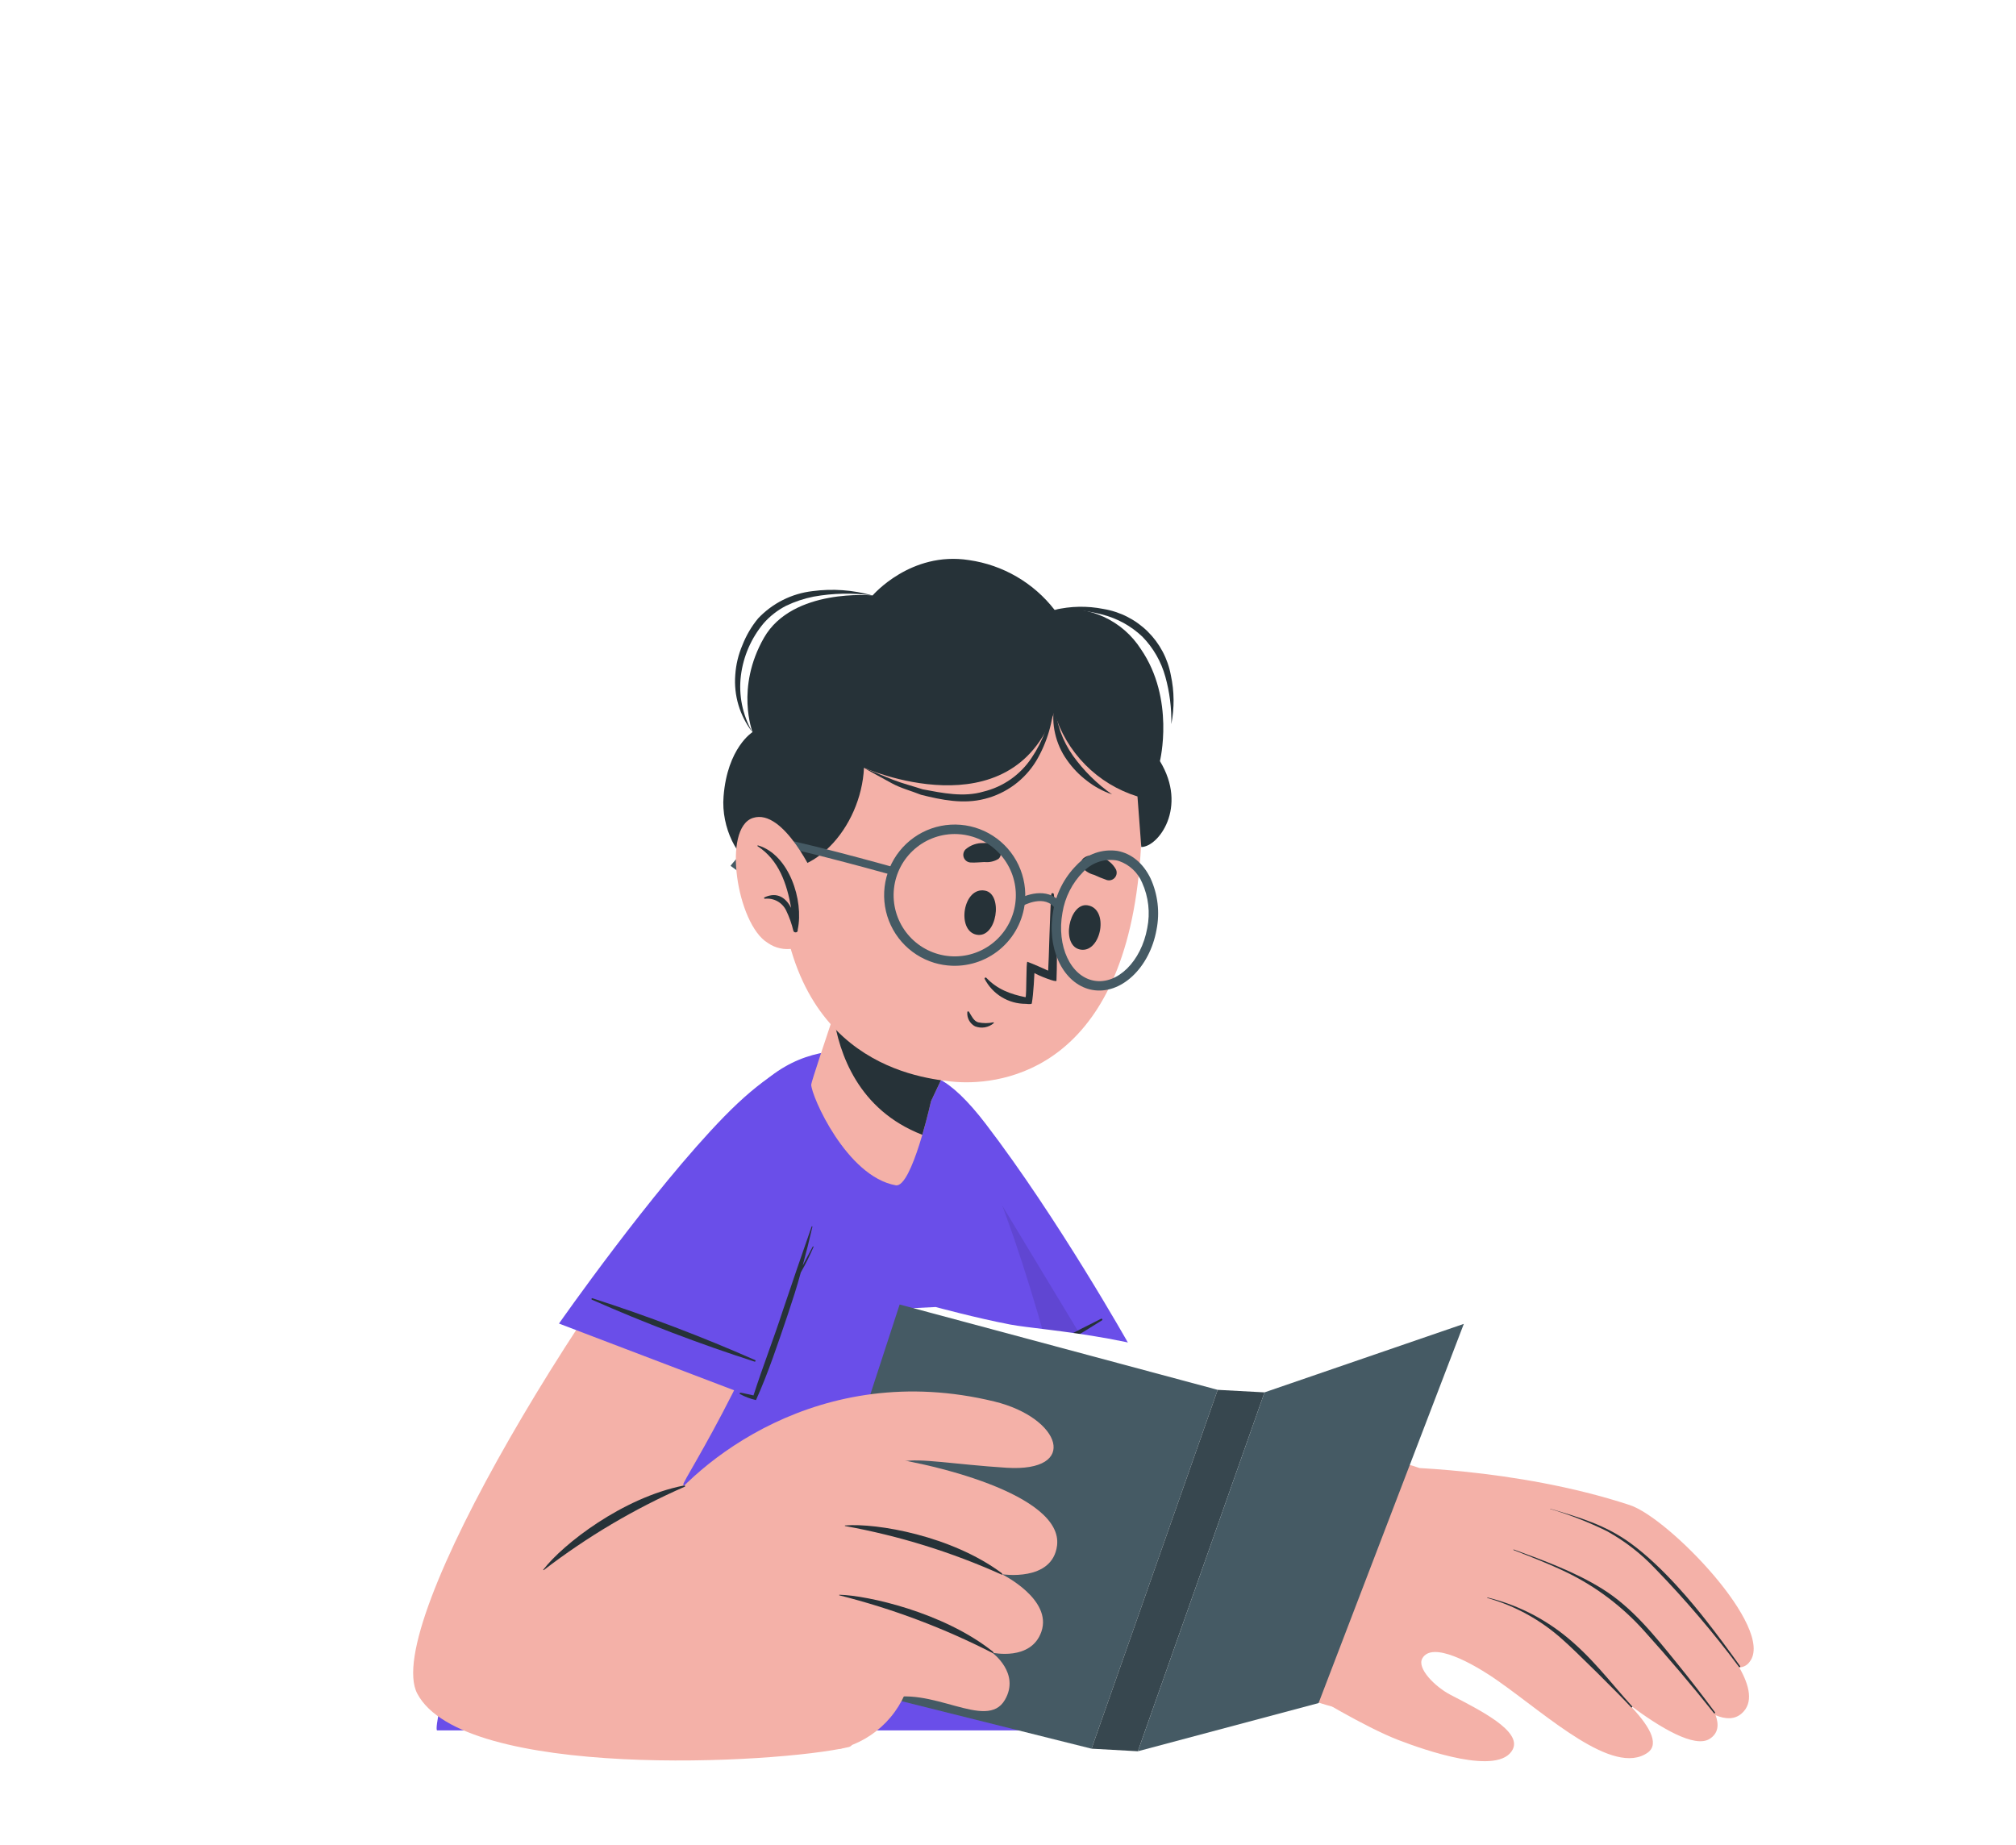 <svg viewBox="0 0 500 457.685" xmlns="http://www.w3.org/2000/svg" xmlns:xlink="http://www.w3.org/1999/xlink"><filter id="a" color-interpolation-filters="sRGB" filterUnits="userSpaceOnUse" height="346.208" width="380.806" x="114.296" y="167.893"><feFlood flood-opacity="0" result="BackgroundImageFix"/><feColorMatrix in="SourceAlpha" result="hardAlpha" type="matrix" values="0 0 0 0 0 0 0 0 0 0 0 0 0 0 0 0 0 0 127 0"/><feOffset dy="4"/><feGaussianBlur stdDeviation="12"/><feComposite in2="hardAlpha" operator="out"/><feColorMatrix type="matrix" values="0 0 0 0 0.431 0 0 0 0 0.302 0 0 0 0 0.91 0 0 0 0.4 0"/><feBlend in2="BackgroundImageFix" mode="normal" result="effect1_dropShadow_390_9026"/><feBlend in="SourceGraphic" in2="effect1_dropShadow_390_9026" mode="normal" result="shape"/></filter><g filter="url(#a)" transform="matrix(.999 0 0 1 -35.688 -53.284)"><path d="m259.202 338.979c5.802 40.641 20.098 92.739 33.561 104.128 10.876 9.199 70.281 28.773 73.633 29.423 8.299 1.55 29.8-56.191 21.318-59.28-10.67-3.944-62.495-9.941-65.197-13.224-2.701-3.283-19.551-30.666-38.463-62.119-13.053-21.739-28.466-24.156-24.852 1.072z" fill="#f4b1a8"/><path d="m359.943 468.711c.958.593 14.513 8.903 23.051 12.175 6.373 2.44 24.909 8.983 28.295 2.28 2.28-4.56-8.128-9.724-15.436-13.52-3.853-1.995-8.413-6.578-7.022-9.04 2.428-4.31 12.323 1.048 18.742 5.54 12.414 8.687 28.659 23.803 37.186 17.852 3.227-2.28.103-7.113-4.639-12.004 7.877 5.905 16.37 10.921 20.052 8.562 2.109-1.334 2.371-3.421 1.471-5.86 2.496 1.049 4.776 1.083 6.498-.456 2.941-2.599 1.972-6.84-.627-11.4.511-.014 1.012-.148 1.462-.391.449-.244.835-.59 1.126-1.011 6.452-8.243-20.064-35.682-29.766-38.863-28.5-9.371-59.736-9.45-59.736-9.45-12.209 8.116-20.679 55.574-20.657 55.586z" fill="#f4b1a8"/><path d="m405.031 445.5c6.842 1.671 13.251 4.78 18.798 9.12 6.977 5.495 11.4 11.606 17.1 17.876.148.159-.102.398-.251.239-2.724-2.987-14.09-14.273-17.1-16.872-5.347-4.794-11.718-8.303-18.627-10.26-.034 0 0-.114.08-.103z" fill="#263238"/><path d="m411.54 433.599c7.478 2.736 15.15 5.517 21.945 9.735 7.444 4.617 12.984 11.583 18.445 18.309 3.283 4.035 6.471 8.143 9.565 12.323.125.171-.114.411-.251.228-5.533-6.931-11.271-13.691-17.214-20.28-5.471-6.149-12.104-11.154-19.517-14.729-4.241-2.041-8.63-3.739-13.007-5.449-.009-.003-.018-.007-.025-.012-.008-.006-.014-.013-.019-.021-.005-.007-.008-.016-.009-.025-.001-.01-.001-.019.001-.028s.006-.017.012-.025c.006-.007.012-.014.02-.018.008-.005.017-.008.026-.01.009-.001.019 0 .028.002z" fill="#263238"/><path d="m420.58 423.487c7.308 2.155 13.68 4.002 19.939 8.539 8.276 6.008 15.96 15.607 18.639 19.004 2.964 3.762 5.803 7.615 8.584 11.502.114.16-.159.365-.273.206-6.399-8.565-13.344-16.706-20.794-24.374-3.492-3.706-7.538-6.848-11.993-9.313-4.539-2.237-9.261-4.082-14.113-5.518 0 0-.023-.057.011-.046z" fill="#263238"/><path d="m270.921 407.892 45.041-25.228s-17.533-31.156-35.522-54.64-25.16-9.964-22.572 15.492 13.053 64.376 13.053 64.376z" fill="#6a4ee9"/><path d="m309.1 376.359c-12.896 6.396-25.453 13.455-37.62 21.147-.183.114 0 .411.193.319 12.924-6.38 25.507-13.427 37.7-21.112.137-.126-.068-.456-.273-.354z" fill="#263238"/><path d="m308.005 387.121-37.084 20.771s-10.477-38.908-13.053-64.376c-1.642-16.108.638-27.428 7.09-27.622z" opacity=".1"/><path d="m144.21 478.458h170.43c2.177-1.596-17.568-117.078-42.659-156.978-4.697-7.456-27.2-18.856-44.813-5.347-53.159 40.778-84.953 159.771-82.958 162.325z" fill="#6a4ee9"/><path d="m344.542 392.422c5.625-2.937 11.524-5.316 17.613-7.102 8.151-2.109 26.037-5.347 29.241-6.68l5.415-.194-35.01 92.34-47.971 9.849-79.8-19.038 28.5-87.871 5.495-.273s10.135 2.747 18.491 4.343 37.335 2.85 58.026 14.626z" fill="#fff"/><path d="m306.716 482.995 31.316-89-78.956-21.169-29.663 90.858z" fill="#455a64"/><path d="m306.717 482.995 11.502.638 31.442-89.011-11.628-.627z" fill="#37474f"/><path d="m318.22 483.633 31.441-89.011 49.476-16.986-36.058 94.05z" fill="#455a64"/><path d="m222.3 320.91c-40.493 45.931-91.873 131.476-82.992 148.405 11.263 21.466 89.045 17.499 107.16 13.27 7.741-1.801-19.027-68.902-27.36-67.146-7.25 1.527-13.509 3.055-13.76 2.052s21.387-32.98 34.565-79.036c9.063-31.396-9.017-27.235-17.613-17.545z" fill="#f4b1a8"/><path d="m182.73 447.393s3.021-3.101 16.291-22.013c9.12-13.087 39.9-39.091 83.539-28.5 16.713 4.07 21.17 17.579 3.044 16.439-12.768-.81-21.535-2.463-25.775-1.551 0 0 14.523 13.122 13.189 24.385-1.163 9.851-3.025 19.608-5.574 29.195-1.864-.071-3.722-.258-5.563-.558-.924 4.394-3.071 8.438-6.193 11.665s-7.093 5.506-11.455 6.575z" fill="#f4b1a8"/><path d="m209.76 414.288c8.139-2.007 25.445-5.963 40.732-4.275 16.975 1.881 49.168 10.066 47.663 22.583-1.14 9.12-13.68 7.136-13.68 7.136s12.597 6.191 9.782 14.262c-2.565 7.353-12.198 5.187-12.198 5.187s6.999 5.073 3.157 11.685c-4.56 7.98-18.513-3.979-30.153 0-2.599.935-45.303-56.578-45.303-56.578z" fill="#f4b1a8"/><path d="m245.522 427.625c7.98-.627 26.402 2.577 38.828 11.776.285.206.274.536 0 .399-12.386-5.559-25.401-9.594-38.76-12.015-.171-.012-.148-.148-.068-.16z" fill="#263238"/><path d="m244.131 444.816c6.92.16 25.787 4.321 38.053 14.079.274.217.239.536 0 .388-12.096-6.191-24.854-10.99-38.03-14.307-.022.003-.043-.002-.06-.015s-.029-.032-.032-.053c-.003-.022.003-.043.016-.06.012-.017.032-.029.053-.032z" fill="#263238"/><path d="m170.613 438.581c4.879-6.316 19.642-17.818 34.804-20.839.342-.069.581.159.285.285-12.457 5.45-24.205 12.394-34.987 20.679-.068.057-.159-.057-.102-.125z" fill="#263238"/><path d="m174.5 377.557 48.245 18.365s12.654-33.448 19.129-62.301-8.493-25.696-26.38-7.387c-17.886 18.308-40.994 51.323-40.994 51.323z" fill="#6a4ee9"/><path d="m237.69 358.564c.006-.013.009-.026.01-.041 0-.014-.002-.028-.007-.041-.004-.013-.012-.025-.021-.036-.01-.01-.021-.018-.034-.024-.012-.006-.026-.01-.04-.011-.014 0-.028.002-.042.007-.013.004-.025.012-.035.021-.011.01-.019.021-.025.034l-2.497 4.708c.867-3.192 1.672-6.407 2.417-9.644 0-.103-.148-.171-.182-.069-2.448 6.977-4.845 13.961-7.194 20.953-2.28 7.011-4.993 13.92-7.25 20.954-1.391-.274-2.143-.502-3.181-.673-.239 0-.387.228-.171.342 1.25.674 2.584 1.176 3.967 1.493 3.056-6.726 5.529-14.272 7.912-21.261 1.14-3.42 2.28-6.897 3.215-10.385 1.17-2.048 2.224-4.16 3.158-6.327z" fill="#263238"/><path d="m223.178 386.608c-13.189-5.807-26.67-10.925-40.39-15.333-.206-.068-.32.274-.126.353 13.187 5.823 26.669 10.952 40.39 15.368.217.08.388-.297.126-.388z" fill="#263238"/><path d="m237.12 318.288c0 2.793 8.767 22.8 20.988 24.977 3.99.696 8.755-20.862 8.755-20.862l.718-1.516 10.009-21.158-25.65-25.787s-14.82 43.172-14.82 44.346z" fill="#f4b1a8"/><path d="m277.59 299.729-10.009 21.147-.718 1.527s-.866 3.899-2.166 8.334c-15.96-6.168-20.68-20.258-22.048-29.538 4.207-12.54 9.28-27.246 9.28-27.246z" fill="#263238"/><path d="m318.425 266.327c-5.29 49.875-35.751 52.349-46.512 51.197-9.759-1.048-42.864-5.836-42.773-55.996s24.966-63.464 47.412-62.256c22.447 1.209 47.208 17.18 41.873 67.055z" fill="#f4b1a8"/><g fill="#263238"><path d="m305.702 273.816c5.495.833 3.42 11.777-1.664 11.001-5.085-.775-2.953-11.696 1.664-11.001z"/><path d="m280.269 270.18c-5.472-1.038-7.148 9.975-2.087 10.932 5.062.958 6.658-10.089 2.087-10.932z"/><path d="m310.525 267.558c-1.093-.378-2.166-.812-3.215-1.3-1.194-.299-2.256-.984-3.021-1.949-.182-.35-.243-.75-.173-1.138s.268-.742.561-1.005c1.311-1.061 2.964-.81 4.468-.251 1.535.503 2.825 1.565 3.614 2.975.162.331.225.702.18 1.067-.044.366-.194.711-.43.993-.237.283-.55.49-.902.598s-.728.111-1.082.01z"/><path d="m276.689 263.203c1.14.068 2.28-.068 3.42-.114 1.225.131 2.459-.146 3.511-.787.29-.266.484-.62.552-1.007.068-.388.006-.787-.175-1.136-.466-.636-1.093-1.136-1.816-1.449-.724-.313-1.518-.426-2.3-.329-1.616-.055-3.194.498-4.423 1.55-.268.258-.454.589-.535.952-.082.362-.056.741.075 1.089s.361.65.661.869c.301.218.659.344 1.03.362z"/><path d="m276.279 300.219c.616.969 1.14 2.28 2.28 2.622 1.243.268 2.53.268 3.773 0 .025-.001.049.005.07.017s.038.03.048.052c.011.022.016.046.013.071-.003.024-.013.046-.028.065-.63.543-1.396.903-2.216 1.042-.82.138-1.662.05-2.435-.255-.634-.338-1.154-.856-1.493-1.489-.339-.634-.482-1.353-.411-2.068 0-.182.319-.194.399-.057z"/><path d="m292.536 290.62s-.217 5.142-.65 7.513c0 .216-.627.228-1.448.125 0 0-.057 0-.091 0-2.1-.001-4.158-.579-5.952-1.67-1.793-1.092-3.252-2.656-4.217-4.52-.114-.262.228-.445.422-.262 2.702 2.861 6.042 4.07 9.735 4.811.285-.627.103-8.915.456-8.79 1.528.559 4.173 1.756 5.153 2.2.217-3.34.365-12.859.775-18.935 0-.376.616-.399.639 0 .693 7.122.91 14.282.65 21.432-.023.513-4.595-1.334-5.472-1.904z"/><path d="m223.132 264.035c13.977 5.187 26.414-9.655 27.087-24.327 0 0 36.48 16.154 47.23-13.794 1.458 4.917 4.107 9.397 7.713 13.045 3.605 3.647 8.055 6.348 12.955 7.862l.946 12.54c4.23 0 11.617-9.838 4.629-21.306 0 0 3.796-15.39-4.731-27.782-2.255-3.512-5.475-6.298-9.275-8.024-3.801-1.725-8.018-2.315-12.146-1.7-5.209-6.715-12.825-11.142-21.238-12.346-14.512-2.28-23.94 8.766-23.94 8.766s-19.859-1.915-26.973 10.5c-7.113 12.414-2.838 23.392-2.838 23.392s-6.247 3.865-7.194 15.96c-.649 7.787 3.58 15.653 7.775 17.214z"/><path d="m297.403 222.961c-.441 2.554-1.144 5.056-2.097 7.467-.876 2.415-2.048 4.713-3.489 6.84-2.798 4.203-7.082 7.192-11.992 8.368-4.868 1.425-10.044.353-15.026-.582-2.439-.798-4.947-1.425-7.353-2.36-2.405-.934-4.776-2.006-7.227-2.941 2.28 1.3 4.56 2.497 6.84 3.762 2.28 1.266 4.879 1.915 7.33 2.896 5.073 1.265 10.488 2.394 15.835 1.003 5.322-1.344 9.903-4.726 12.756-9.416 2.707-4.565 4.227-9.734 4.423-15.037z"/><path d="m252.316 196.969c-4.833-1.371-9.897-1.736-14.877-1.072-5.16.597-9.943 2.995-13.509 6.772-1.638 1.984-2.95 4.216-3.887 6.612-1.011 2.351-1.612 4.857-1.779 7.41-.397 5.086 1.115 10.138 4.241 14.17-2.45-4.247-3.447-9.179-2.838-14.045.601-4.768 2.56-9.263 5.643-12.95 1.563-1.775 3.447-3.241 5.551-4.321 2.175-1.045 4.473-1.811 6.84-2.28 4.826-.871 9.759-.971 14.615-.296z"/><path d="m297.54 200.549c3.965-.249 7.944.136 11.788 1.14 3.753.947 7.199 2.843 10.009 5.506 2.709 2.775 4.67 6.191 5.7 9.929 1.068 3.828 1.568 7.792 1.482 11.765.788-4.005.75-8.129-.114-12.118-.756-4.132-2.769-7.929-5.765-10.873-2.995-2.945-6.826-4.892-10.97-5.577-4.013-.801-8.151-.724-12.13.228z"/><path d="m311.801 246.308c-3.745-2.625-7.02-5.862-9.69-9.576-1.296-1.825-2.336-3.82-3.089-5.928-.746-2.172-1.25-4.42-1.505-6.703-.447 2.348-.396 4.764.148 7.091.532 2.37 1.532 4.61 2.942 6.589 1.376 1.971 3.053 3.713 4.97 5.164 1.874 1.459 3.977 2.595 6.224 3.363z"/></g><path d="m259.407 276.348c-.046.095-.11.18-.188.25-.079.07-.171.125-.27.16-.1.035-.205.05-.31.044-.106-.006-.209-.033-.304-.078-.095-.046-.18-.11-.25-.188-.071-.079-.125-.171-.16-.27-.035-.1-.05-.205-.044-.31.006-.106.032-.209.078-.304.092-.192.257-.339.458-.41.201-.07.422-.058.614.034s.339.257.41.458c.07.201.058.422-.034.614z" fill="#f4b1a8"/><path d="m275.013 282.959c-.077.136-.192.247-.332.319-.139.072-.296.102-.452.087-.155-.016-.303-.076-.426-.174-.122-.098-.213-.229-.262-.378s-.054-.308-.014-.46c.04-.151.123-.288.239-.393s.26-.175.415-.2c.154-.025.313-.004.456.059.102.047.194.115.269.199s.132.183.167.289c.035.107.048.22.038.333-.01.112-.044.221-.098.319z" fill="#f4b1a8"/><path d="m267.068 285.729c-.046.104-.113.196-.197.272s-.183.134-.29.169c-.107.036-.221.048-.334.037-.112-.011-.221-.046-.319-.101-.095-.052-.178-.121-.244-.205-.067-.084-.116-.18-.145-.283s-.036-.211-.023-.317c.014-.107.049-.209.104-.301.046-.096.111-.182.19-.253.08-.071.173-.125.273-.16.101-.035.207-.05.314-.044.106.007.21.034.306.081.099.045.187.111.26.193.072.081.127.177.162.28.034.104.046.214.037.322-.01.109-.042.214-.094.31z" fill="#f4b1a8"/><path d="m262.713 270.522c-.046.096-.111.182-.19.253-.08.07-.173.125-.273.16-.101.035-.207.05-.314.043-.106-.006-.21-.033-.306-.08-.144-.07-.264-.181-.344-.319-.081-.138-.119-.297-.11-.457.01-.159.066-.313.163-.44.096-.128.228-.224.38-.276.151-.053.314-.059.469-.019s.294.125.401.245c.106.119.175.268.197.426s-.003.32-.073.464z" fill="#f4b1a8"/><path d="m267.9 278.08c-.067.146-.176.268-.313.351-.137.084-.296.125-.456.118-.161-.007-.315-.062-.444-.157-.13-.095-.228-.226-.282-.377-.055-.15-.063-.314-.025-.47.039-.155.123-.296.242-.404.118-.108.266-.178.425-.202.159-.023.321.001.466.07.096.044.183.107.255.185s.127.169.163.269c.037.1.052.206.047.312s-.032.21-.078.305z" fill="#f4b1a8"/><path d="m310.536 285.547c-.093.193-.26.342-.463.412-.203.071-.426.058-.62-.036-.193-.094-.341-.26-.412-.463-.071-.204-.058-.426.036-.62.094-.193.261-.342.464-.412.203-.071.426-.058.619.036.194.094.342.26.413.463.07.204.057.426-.037.62z" fill="#f4b1a8"/><path d="m302.852 286.961c-.045.095-.108.181-.187.251-.078.071-.17.126-.27.161s-.205.05-.311.043c-.105-.006-.208-.033-.303-.079-.104-.046-.196-.113-.272-.197-.076-.083-.134-.182-.169-.29-.036-.107-.048-.221-.037-.333.011-.113.046-.222.102-.32.045-.096.108-.181.187-.252.078-.071.17-.125.27-.16.099-.035.205-.05.31-.044.106.006.209.033.304.08.102.047.194.114.269.198s.132.183.167.29.048.22.038.332-.044.221-.098.32z" fill="#f4b1a8"/><path d="m302.009 292.456c-.096.191-.263.338-.465.408s-.424.059-.618-.032c-.14-.071-.256-.181-.334-.317-.077-.136-.113-.292-.103-.449.01-.156.067-.306.162-.431.095-.124.224-.218.372-.27.148-.051.308-.058.46-.019s.289.122.394.238.174.261.197.416c.024.155.001.313-.065.456z" fill="#f4b1a8"/><path d="m308.564 291.498c-.07.144-.181.264-.319.344-.138.081-.297.119-.457.11-.16-.01-.313-.066-.441-.163-.127-.096-.223-.228-.276-.38-.052-.151-.059-.314-.019-.469.041-.155.126-.294.245-.4.12-.107.268-.176.426-.198.159-.022.32.003.464.073.192.096.339.262.409.465.07.202.059.424-.032.618z" fill="#f4b1a8"/><path d="m267.649 288.078c-3.138-.953-5.946-2.768-8.104-5.238s-3.579-5.497-4.102-8.735-.126-6.558 1.144-9.582c1.271-3.023 3.365-5.63 6.044-7.522 2.68-1.893 5.836-2.995 9.111-3.182 3.274-.187 6.536.549 9.413 2.124s5.254 3.926 6.861 6.786c1.607 2.859 2.379 6.113 2.228 9.389-.219 4.627-2.26 8.98-5.678 12.107-3.417 3.127-7.934 4.775-12.562 4.583-1.476-.061-2.939-.306-4.355-.73zm9.508-31.282c-1.207-.37-2.456-.584-3.717-.638-3.857-.176-7.635 1.125-10.566 3.638s-4.794 6.048-5.21 9.887c-.415 3.838.648 7.69 2.973 10.772 2.326 3.082 5.739 5.161 9.544 5.815s7.716-.168 10.936-2.297c3.221-2.129 5.509-5.406 6.398-9.162.889-3.757.313-7.712-1.612-11.059-1.924-3.347-5.052-5.834-8.746-6.956z" fill="#455a64"/><path d="m305.805 294.542c-6.418-1.95-10.26-10.26-8.618-19.278.699-4.314 2.732-8.3 5.814-11.4 1.278-1.36 2.866-2.392 4.628-3.007 1.763-.615 3.648-.796 5.495-.527 3.511.627 6.429 3.067 8.253 6.84 1.808 3.975 2.322 8.417 1.471 12.7-1.71 9.508-8.858 16.211-15.96 14.934-.366-.065-.728-.152-1.083-.262zm7.763-31.692c-.279-.091-.565-.16-.855-.205-1.483-.202-2.993-.043-4.402.463s-2.675 1.344-3.692 2.444c-2.722 2.758-4.515 6.297-5.13 10.123-1.482 8.242 2.018 15.789 7.844 16.838 5.825 1.048 11.73-4.811 13.212-13.042.765-3.799.319-7.743-1.277-11.275-.524-1.239-1.302-2.355-2.284-3.276-.981-.921-2.145-1.626-3.416-2.07z" fill="#455a64"/><path d="m289.48 274.033-.98-1.721c2.531-1.448 8.083-3.021 10.944 1.413l-1.653 1.072c-2.531-3.979-8.083-.901-8.311-.764z" fill="#455a64"/><path d="m218.652 265.164-1.562-1.14c.558-.73 5.609-7.125 10.077-7.057 4.173.092 29.777 7.217 30.86 7.524l-.524 1.893c-7.342-2.052-27.144-7.387-30.37-7.433-2.952-.114-7.113 4.457-8.481 6.213z" fill="#455a64"/><path d="m238.134 267.125s-7.752-17.454-15.469-14.98c-7.718 2.474-3.979 26.323 3.613 30.962.932.664 1.988 1.132 3.105 1.376 1.117.245 2.271.262 3.395.049 1.123-.213 2.192-.651 3.142-1.288.95-.636 1.761-1.459 2.385-2.417z" fill="#f4b1a8"/><path d="m223.907 258.962c-.136 0-.193.137-.091.206 5.29 3.42 7.273 9.348 8.322 15.287-1.299-2.462-3.42-4.081-6.635-2.599-.171.08-.068.342.092.342 1.071-.127 2.156.083 3.104.6.947.516 1.711 1.315 2.185 2.284.788 1.624 1.396 3.329 1.813 5.084.171.559 1.14.468 1.071-.159.006-.049.006-.099 0-.148 1.551-7.285-2.154-18.639-9.861-20.897z" fill="#263238"/></g></svg>